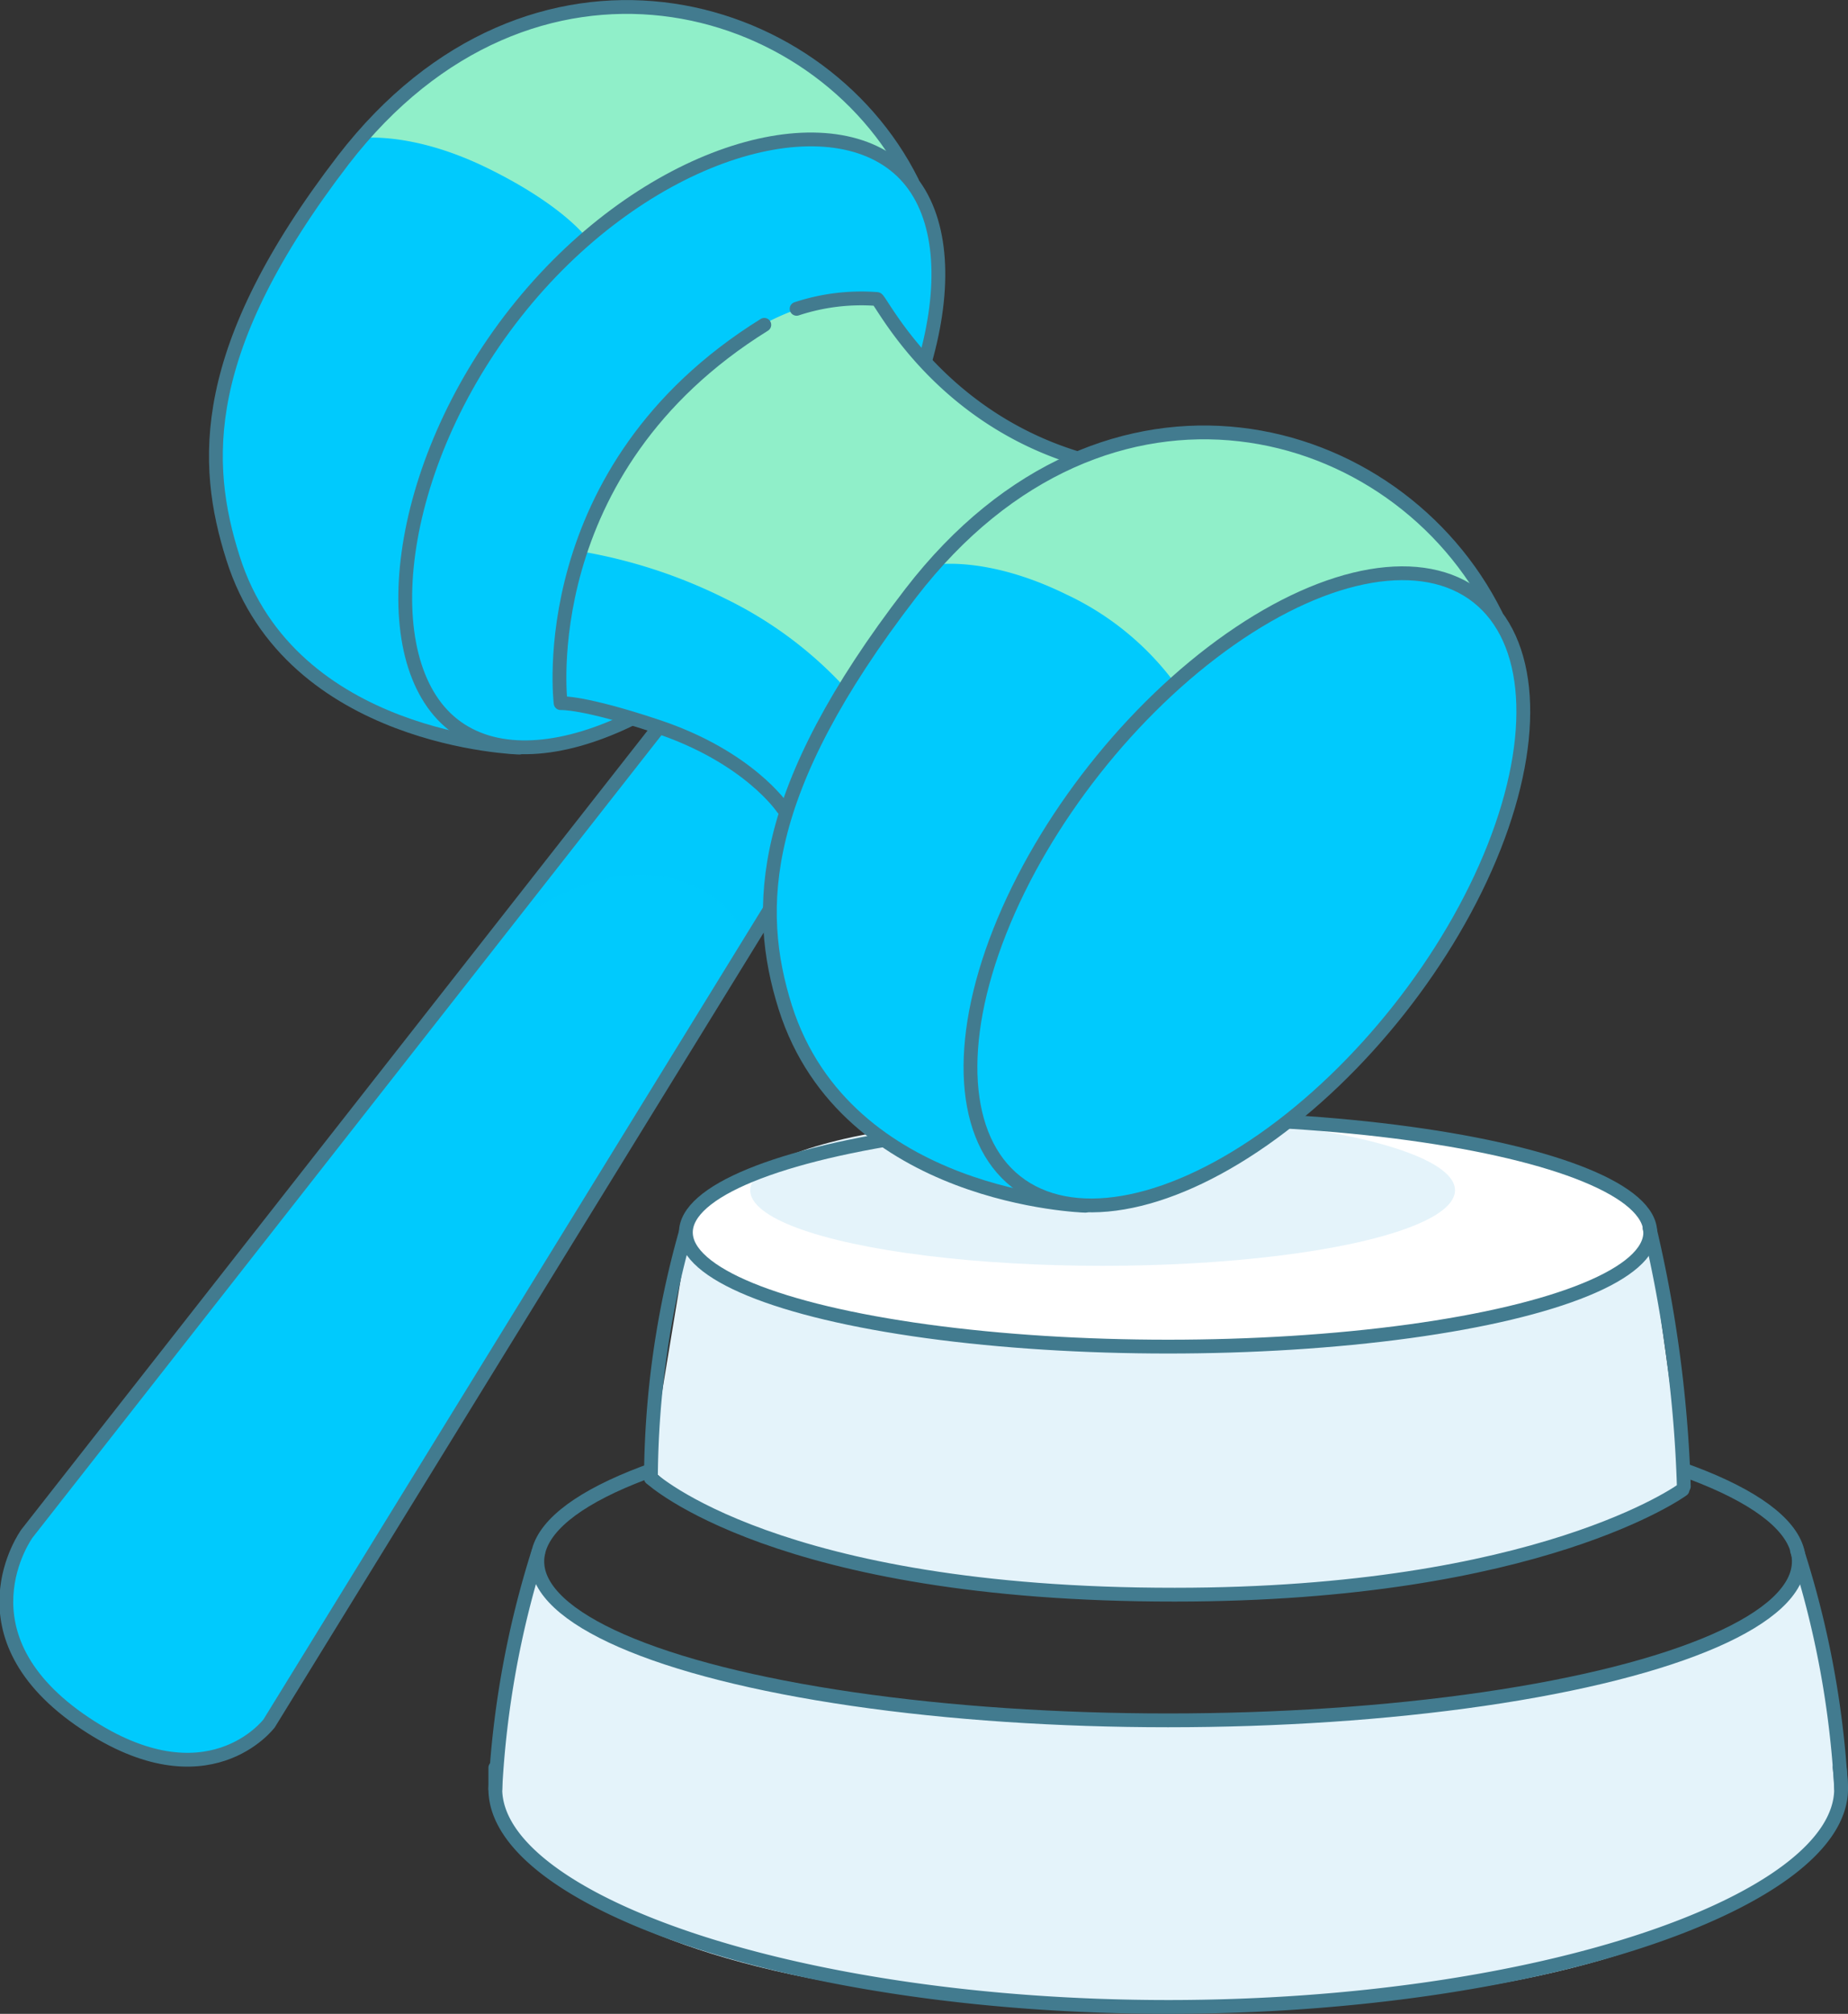 <svg xmlns="http://www.w3.org/2000/svg" width="133.83" height="145.81" viewBox="0 0 133.83 145.81"><rect x="0" y="0" width="133.83" height="145.81" fill="#333333" stroke="none"/><defs><style>.cls-1{isolation:isolate;}.cls-2,.cls-7,.cls-8{fill:#00cafd;}.cls-3{fill:#e4f3fa;}.cls-4{fill:none;}.cls-4,.cls-8{stroke:#427b8f;stroke-linecap:round;stroke-linejoin:round;}.cls-5{fill:#fff;}.cls-6{fill:#cdffb4;mix-blend-mode:overlay;opacity:0.7;}.cls-7{mix-blend-mode:multiply;opacity:0.63;}</style></defs><g class="cls-1"><g id="Layer_1" data-name="Layer 1"><path class="cls-2" d="M66.05,13S53.92,4.45,37.37,28.14c-13.42,19.21-2.74,27-2.74,27a22.26,22.26,0,0,1-17-14.07C13.1,29,25.37,13.74,25.37,13.74a26.17,26.17,0,0,1,10.5-9.19C44.53.45,58.84.45,66.05,13Z" transform="translate(-1.13 -1.48)"/><path class="cls-3" d="M39.64,115.15l-2.81,16.2s2.16,15.44,49,15.57c45.17.13,48.87-15.57,48.87-15.57l-2.94-15.81s-6.25,10.32-46.31,10.58C46.4,126.38,39.64,115.15,39.64,115.15Z" transform="translate(-1.13 -1.48)"/><ellipse class="cls-4" cx="84.59" cy="113.05" rx="45.68" ry="11.51"/><path class="cls-3" d="M50.87,91.42l-2.68,16.21s6.37,9,37.89,9.31c26.53.25,37-8,37-8l-2.43-17.48s-4.59,7.4-35.08,7.66C55.45,99.33,50.87,91.42,50.87,91.42Z" transform="translate(-1.13 -1.48)"/><ellipse class="cls-5" cx="84.59" cy="89.23" rx="34.92" ry="8.27"/><path class="cls-4" d="M48.27,108.5s9.09,8.46,37.93,8.44c26.42,0,36.78-7.6,36.78-7.6" transform="translate(-1.13 -1.48)"/><path class="cls-4" d="M134.35,129.45a14.29,14.29,0,0,1,.11,1.55c0,8.12-21.82,15.79-48.74,15.79S37,139.12,37,131c0-.5,0-1,0-1.53" transform="translate(-1.13 -1.48)"/><ellipse class="cls-3" cx="79.85" cy="86.18" rx="25.52" ry="5.47"/><ellipse class="cls-4" cx="84.59" cy="89.23" rx="34.92" ry="8.27"/><path class="cls-4" d="M120.59,90.41a93.85,93.85,0,0,1,2.48,18.69" transform="translate(-1.13 -1.48)"/><path class="cls-4" d="M40.1,113.9A68.55,68.55,0,0,0,37,131" transform="translate(-1.13 -1.48)"/><path class="cls-4" d="M50.79,90.71a66.46,66.46,0,0,0-2.52,17.79" transform="translate(-1.13 -1.48)"/><path class="cls-4" d="M131.27,113.75a68,68,0,0,1,3.19,17.2" transform="translate(-1.13 -1.48)"/><path class="cls-6" d="M40.47,2.91a26.61,26.61,0,0,0-13.62,8.61s3.79-.71,9.6,2.14c5.41,2.65,7.13,5,7.13,5a28.82,28.82,0,0,1,9.52-5.82C62.45,9.31,67,13.9,67,13.9S63.68,8,58.68,5.29A22.84,22.84,0,0,0,40.47,2.91Z" transform="translate(-1.13 -1.48)"/><path class="cls-4" d="M38.75,55.61S22.18,55.17,18,41.87C15.82,35,15.47,26.76,26,13.05,39.57-4.54,60.38,1,67.19,14.65" transform="translate(-1.13 -1.48)"/><path class="cls-2" d="M49.08,53.84l-46,58.68s-5.35,7.36,4.22,13.74c8.88,5.92,13.32,0,13.32,0L61.9,59.17,49.13,53.94" transform="translate(-1.13 -1.48)"/><path class="cls-7" d="M36.7,69.62s6-5.6,12.21-4.69c5.36.79,6.36,4.9,6.36,4.9l7.16-11.37L49.27,53.67Z" transform="translate(-1.13 -1.48)"/><path class="cls-4" d="M49.08,53.84l-46,58.68s-5.35,7.36,4.22,13.74c8.88,5.92,13.32,0,13.32,0L61.9,59.17,49.13,53.94" transform="translate(-1.13 -1.48)"/><path class="cls-8" d="M65.92,13.43C71.74,18,69.31,30.82,60.48,42S39.77,58.54,33.94,53.94,29.65,35.29,38.48,24.1,60.1,8.84,65.92,13.43Z" transform="translate(-1.13 -1.48)"/><path class="cls-2" d="M64.62,23S56.28,21.19,46.76,34a27.49,27.49,0,0,0-5.09,18.52,44,44,0,0,1,8.55,2.29,26.53,26.53,0,0,1,7.68,5A86.88,86.88,0,0,1,65.74,46c4.77-6.77,13-11.32,13-11.32a27,27,0,0,1-8-4.6A29.18,29.18,0,0,1,64.62,23Z" transform="translate(-1.13 -1.48)"/><path class="cls-6" d="M64.63,23.24s-6.49-1.67-14.19,6.43C44,36.47,43.18,41.4,43.18,41.4a37.45,37.45,0,0,1,10.55,3.46,29,29,0,0,1,8.61,6.42,51.23,51.23,0,0,1,6.14-8.49A34.64,34.64,0,0,1,78.79,34.7a36.33,36.33,0,0,1-8-4.47C67.85,28,64.63,23.24,64.63,23.24Z" transform="translate(-1.13 -1.48)"/><path class="cls-2" d="M108.76,44.86S95.59,35.31,78.29,60.07c-14,20.08-2.86,28.22-2.86,28.22A23.25,23.25,0,0,1,57.71,73.6c-4.78-12.65,8.9-28.31,8.9-28.31a29.13,29.13,0,0,1,13.6-11C85.85,32,100.08,30.68,108.76,44.86Z" transform="translate(-1.13 -1.48)"/><path class="cls-4" d="M57.82,60s-2.46-3.71-9.09-5.92c-5.38-1.8-7-1.69-7-1.69S39.62,35.47,56.48,25" transform="translate(-1.13 -1.48)"/><path class="cls-4" d="M58.82,23.84a14.91,14.91,0,0,1,5.82-.71c.29.05,4.22,8.3,14.31,11.47" transform="translate(-1.13 -1.48)"/><path class="cls-6" d="M82.35,33.76a26.65,26.65,0,0,0-13.62,8.62s3.79-.72,9.6,2.13a20.7,20.7,0,0,1,7.82,6.35,33.18,33.18,0,0,1,11.26-6.92c7.78-2.5,11.44.82,11.44.82s-3.28-5.91-8.29-8.62A22.83,22.83,0,0,0,82.35,33.76Z" transform="translate(-1.13 -1.48)"/><path class="cls-4" d="M79.73,88.78S62.42,88.32,58,74.42c-2.26-7.18-1.94-15.69,9.09-30C81.28,26,102.34,31.69,109.46,46" transform="translate(-1.13 -1.48)"/><ellipse class="cls-8" cx="91.42" cy="65.87" rx="26.97" ry="14.04" transform="translate(-18.05 95.33) rotate(-51.71)"/></g></g></svg>